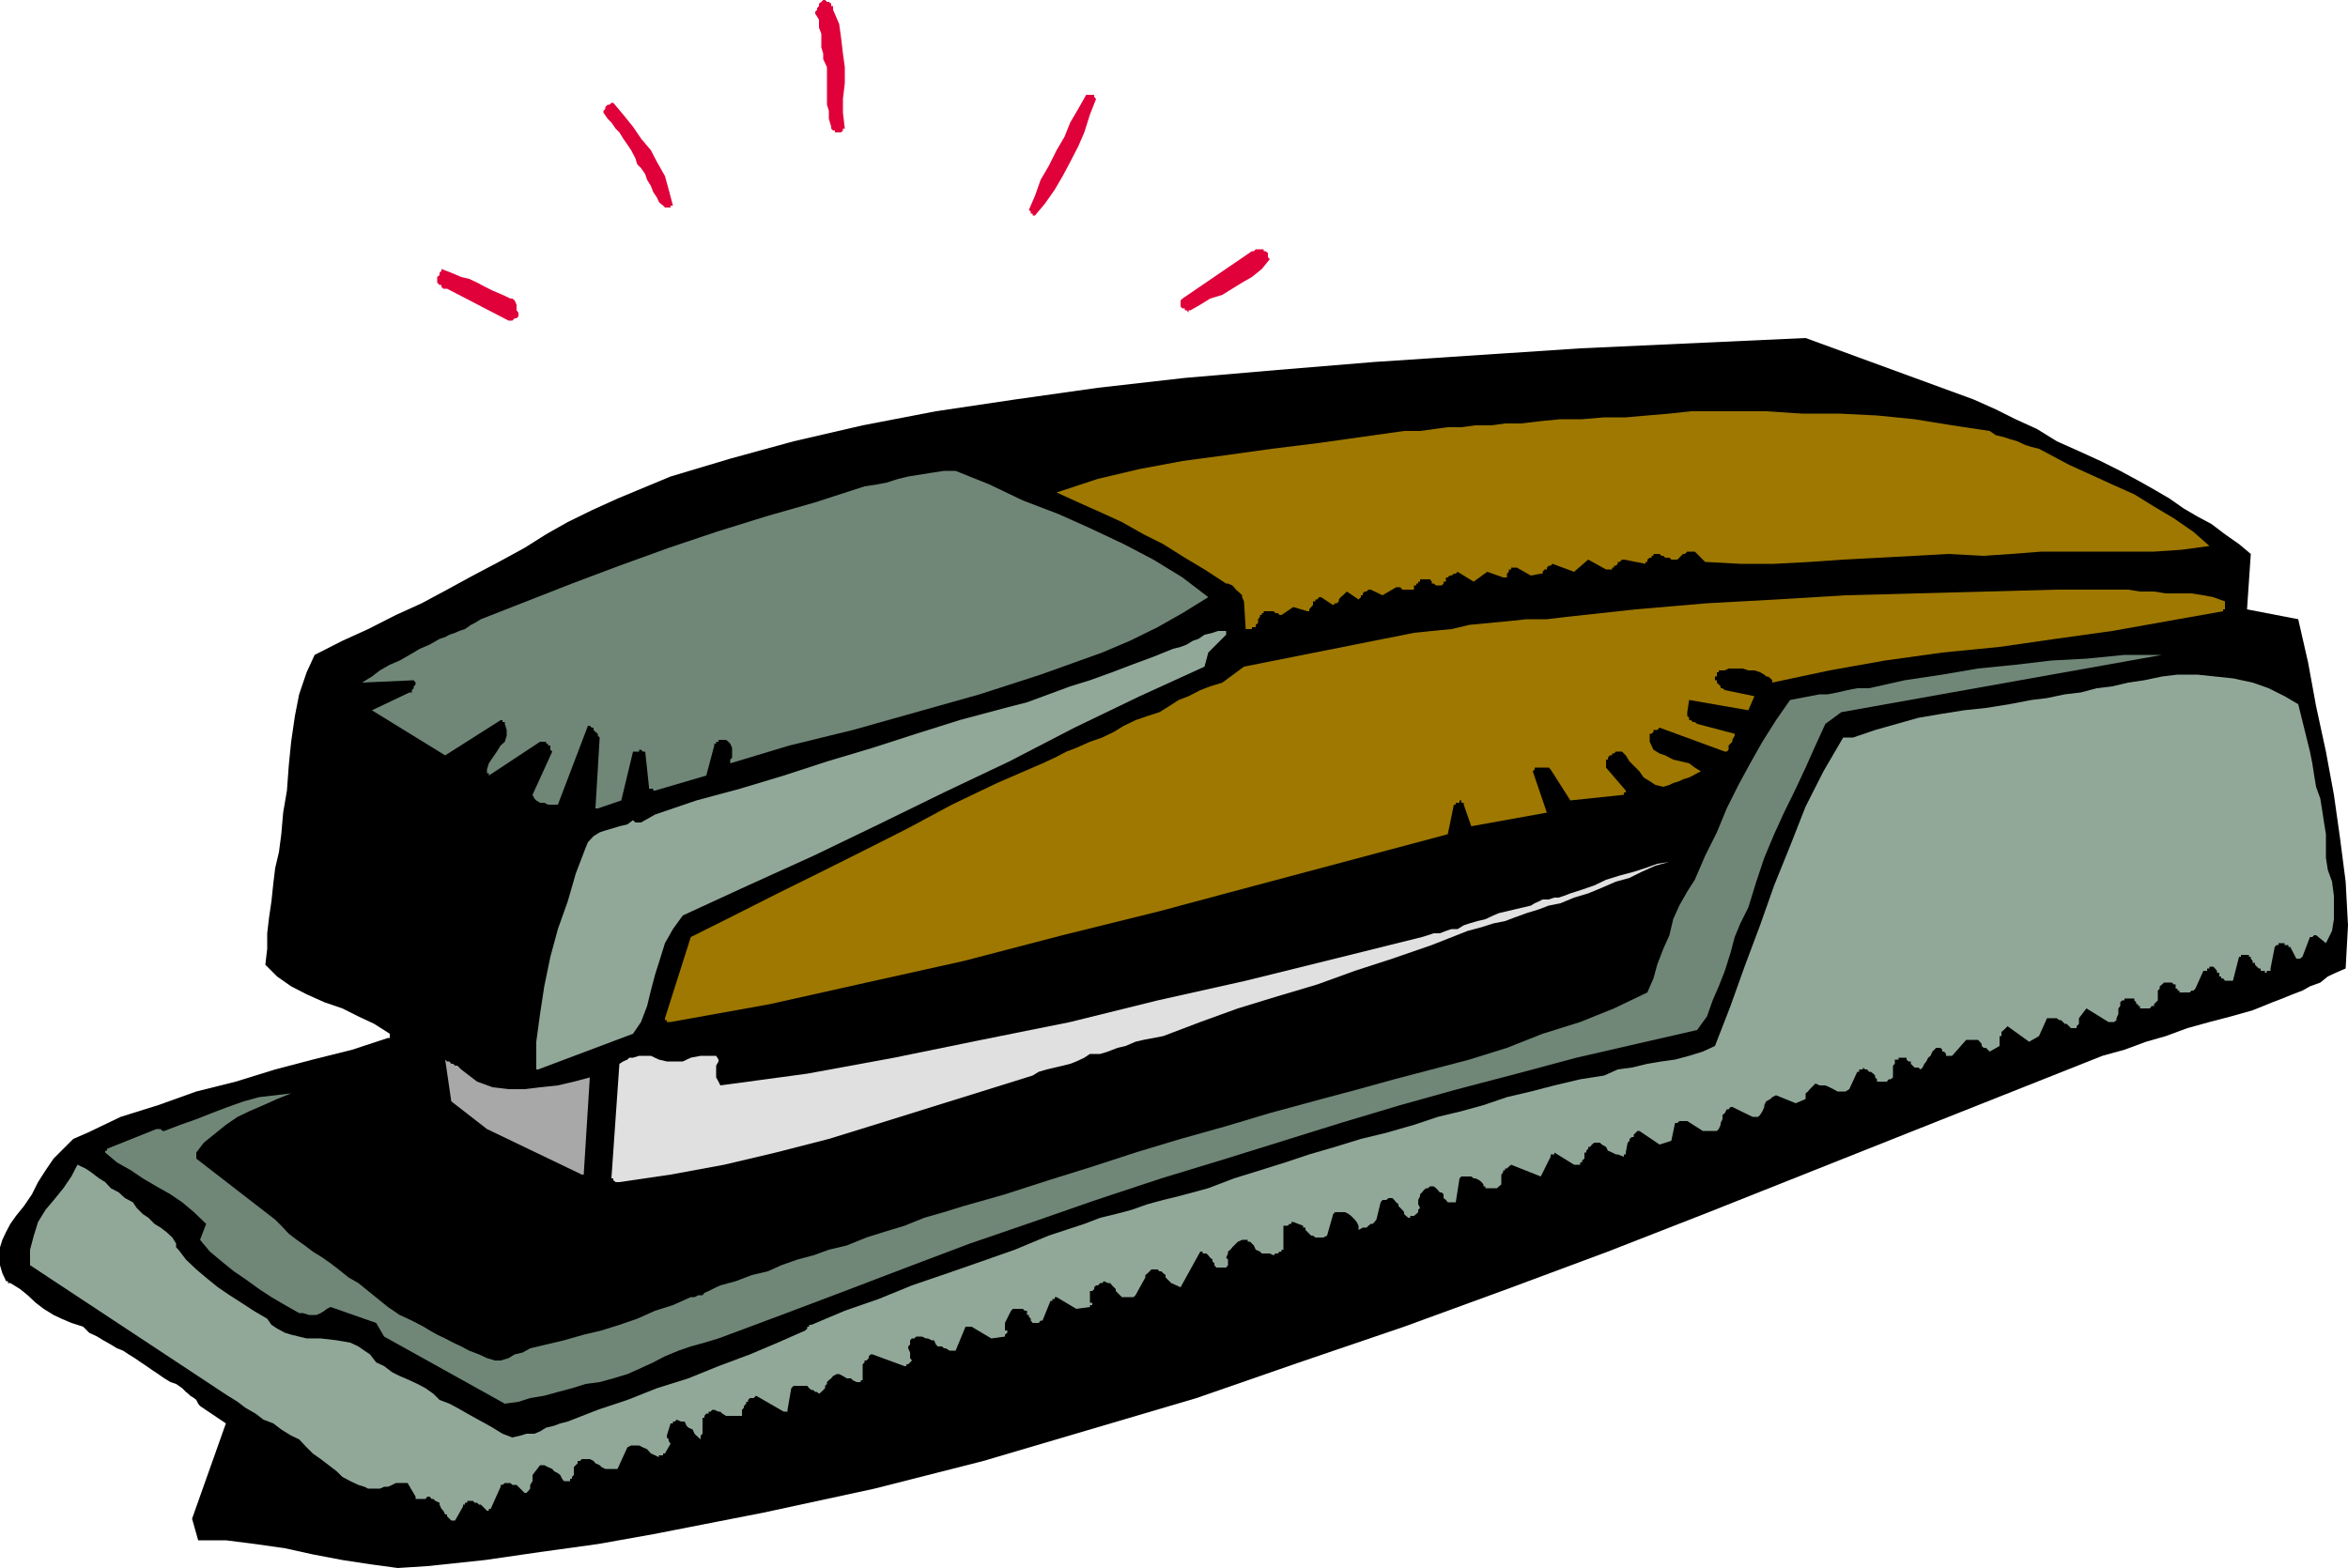 <svg height="320.64" viewBox="0 0 360 240.48" width="480" xmlns="http://www.w3.org/2000/svg"><path style="fill:#000" d="m439.982 462.633 3.384-.936 3.312-1.224 3.024-.864 3.312-1.224 3.384-.936 3.312-.864 3.312-.936 3.024-1.224 1.512-.576 1.584-.648 1.512-.576 1.152-.648 1.584-.576 1.152-.936 1.224-.576 1.512-.648.36-6.624-.36-6.696-.864-6.696-.936-6.624-1.224-6.624-1.512-6.984-1.224-6.696-1.512-6.624-7.848-1.512.576-8.496-1.8-1.512-2.16-1.512-2.088-1.584-2.16-1.152-2.088-1.224-2.16-1.512-2.088-1.224-2.16-1.224-3.312-1.8-3.024-1.512-3.312-1.512-3.384-1.512-3.024-1.872-3.312-1.512-3.024-1.512-3.384-1.512-25.776-9.432-34.56 1.584-31.536 2.088-14.832 1.224-14.256 1.224-13.32 1.512-12.744 1.8-12.096 1.8-11.232 2.16-10.584 2.448-9.72 2.664-9.144 2.736-8.136 3.384-3.96 1.8-3.672 1.8-3.312 1.872-3.312 2.088-3.96 2.16-3.96 2.088-3.96 2.16-3.888 2.088-3.96 1.8-4.248 2.16-3.96 1.8-4.248 2.16-1.224 2.664-1.152 3.384-.648 3.312-.576 3.96-.36 3.6-.288 3.888-.576 3.384-.288 3.312-.36 2.736-.576 2.448-.288 2.376-.288 2.736-.36 2.448-.288 2.448v2.376l-.288 2.448 1.8 1.8 2.16 1.512 2.376 1.224 2.736 1.224 2.736.936 2.448 1.224 2.448 1.152 2.376 1.512v.648h-.288l-5.472 1.8-6.048 1.512-5.76 1.512-6.048 1.872-6.048 1.512-5.832 2.088-5.76 1.8-5.112 2.448-2.16.936-1.512 1.512-1.512 1.512-1.224 1.8-1.152 1.8-.936 1.872-1.224 1.8-1.224 1.512-.864 1.224-.648 1.224-.576 1.224-.36 1.152v2.736l.36 1.224.576 1.224h.288v.288h.36l1.512.936 1.152.936 1.224 1.152 1.224.936 1.512.936 1.224.576 1.512.648 1.8.576.936.936 1.224.576.936.576 1.152.648.936.576.936.36.864.576.936.576.936.648.864.576.936.648.864.576.936.648.936.576.864.288.936.648.288.288.288.288.36.288.288.288.576.36.36.288.288.576.288.36 3.96 2.664-5.184 14.616.936 3.312h4.248l4.536.576 4.536.648 4.248.936 4.536.864 4.248.648 4.248.576 4.536-.288 8.856-.936 8.424-1.224 8.856-1.224L217.79 536l16.92-3.312 16.992-3.672 16.704-4.248 16.344-4.824 16.344-4.824 15.768-5.472 16.056-5.472 15.768-5.76 15.48-5.76 15.48-6.048 30.6-12.168z" transform="translate(-117.638 -300.705)"/><path style="fill:#91a899" d="m187.406 533.913 1.224-2.16v-.288h.288v-.288h.36v-.288h.864l.288.288h.36l.288.288h.288l.288.288.36.36.288.288h.288v-.288h.288l1.512-3.384v-.288h.288l.36-.288h.864l.288.288h.648l1.224 1.224h.288l.288-.288.288-.36v-.576l.36-.576v-.936l1.152-1.512h.648l.576.288.648.288.288.36.576.288.36.288.288.576.288.36h.936v-.36h.288v-.288l.288-.288v-1.224l.288-.288.288-.288v-.36h.36l.288-.288h1.224l.576.288.288.36.648.288.288.288.576.288h1.872l1.512-3.312.576-.288h1.224l.576.288.648.288.576.648.648.288.576.288v-.288h.648v-.288h.288l.864-1.512-.288-.36v-.288l-.288-.288v-.288l.576-1.872h.36v-.288h.288l.288-.288.648.288h.576l.288.648.288.288.648.288.288.648.288.288.648.576v-.576l.288-.288v-2.448h.288v-.288l.288-.36h.36v-.288h.288l.288-.288h.288l.648.288h.288l.288.288.576.36h2.448v-.937l.288-.288v-.288l.36-.36v-.288h.288v-.288l.288-.288h.576l.36-.36 4.248 2.448h.576v-.288l.576-3.312.36-.36h2.088l.288.36.36.288h.288l.288.288h.288l.288.288.36-.288.288-.288.288-.288v-.36l.288-.288v-.288l.288-.288.36-.288.288-.36.576-.288h.36l.576.288.576.36h.648l.288.288.576.288h.648v-.288h.288v-2.448l.288-.288v-.288h.288l.36-.36v-.288l.288-.288h.288l4.896 1.8h.288v-.288h.288l.288-.288.288-.288-.288-.36v-.863l-.288-.648v-.288l.288-.288v-.648l.288-.288h.36l.288-.288h.864l.648.288h.288l.576.288h.36l.288.648.288.288h.648l.288.288h.288l.576.36h.936l1.512-3.672h.936l3.024 1.8 2.088-.288v-.288l.36-.288v-.36h-.36V503.6l.936-1.872.288-.288h1.512l.288.288h.36v.649h.288v.288l.288.288v.288l.288.36h.936l.288-.36h.288l1.224-3.024h.288v-.288h.36v-.288h.288l3.024 1.8 2.088-.288v-.288h.36v-.36h-.36v-1.8h.36l.288-.288v-.288l.288-.288h.288l.36-.36h.288l.288-.288.576.288h.36l.288.36.288.288.288.288v.288l.288.288.36.36.288.288h1.8l.288-.288 1.512-2.736v-.36l.36-.288.288-.288.288-.288h.936l.288.288h.288l.288.288.36.288v.36l.288.288.288.288.288.288 1.44.648 3.024-5.472h.36v.288h.576l.288.288.288.36.36.288v.288l.288.288v.288l.288.36h1.512l.288-.36v-.865l-.288-.288.288-.648v-.288l.36-.288.288-.36.288-.288.288-.288.288-.288.648-.288h.864v.288h.36l.288.288.288.288.288.648.648.288.288.288h1.224l.576.288.288-.288h.36l.288-.288h.288v-.288h.288v-3.672h.648l.288-.288h.288v-.288h.288l1.512.576v.288h.36v.36l.288.288.288.288.288.288h.288l.36.288h1.224l.576-.288.936-3.312.288-.288h1.512l.576.288.36.288.576.576.288.36.288.576v.648l.648-.36h.576l.288-.288.36-.288h.288l.288-.288.288-.36.648-2.664.288-.36h.576l.36-.288h.576l.288.288.288.36.36.288v.288l.288.288.288.288.288.36v.288l.288.288.36.288h.288v-.288h.576l.36-.288.288-.288v-.36l.288-.288-.288-.576v-.647l.288-.576v-.288l.288-.288.288-.36.36-.288h.288l.288-.288h.576l.36.288.288.288.288.36h.288l.288.288v.576l.36.288.288.36h1.224l.576-3.672.288-.288h1.512l.36.288h.288l.576.288.36.288.288.36v.288h.288v.288h1.8l.288-.288.36-.288v-1.512l.288-.36v-.288h.288v-.288h.288l.288-.288.36-.288 4.536 1.8 1.512-3.024v-.36h.576v-.288l3.024 1.872h.936v-.36h.288v-.288l.36-.288v-.936h.288v-.288l.288-.288v-.288h.288l.288-.36.36-.288h.864l.288.288.648.36.288.576.648.288.576.288h.288l.936.36v-.36h.288v-.288l.288-1.512.288-.288v-.288l.36-.288h.288v-.36l.288-.288.288-.288h.288l3.096 2.088 1.8-.576.576-2.736h.36l.288-.288h1.224l2.376 1.512h2.16l.288-.288.288-.648v-.288l.288-.576v-.648l.36-.288.288-.576h.288l.288-.36h.288l3.096 1.512h.864l.288-.288.36-.576.288-.648v-.288l.288-.576.648-.36.288-.288.576-.288 3.024 1.224 1.512-.648v-.864l.36-.288.288-.36.288-.288.288-.288.288-.288.648.288h.864l.648.288.576.288.648.36h1.224l.576-.36 1.224-2.664h.288v-.36h.576v-.288l.36.288h.288l.288.36h.288l.36.288.288.288v.288l.288.288v.36h1.512l.288-.36h.288l.36-.288v-1.8l.288-.288v-.648h.576v-.288h1.224v.288l.288.288h.36v.36l.288.288.288.288h.576l.36.288.288-.288.288-.576.288-.36.288-.576.36-.288.288-.648.288-.288.288-.288h.648l.288.288v.288h.288l.288.36v.288h.936l2.16-2.448h1.8l.288.288.288.36v.288l.288.288h.36l.288.288.288.288 1.512-.864v-1.512h.288v-.649l.36-.288.288-.288.288-.288 3.312 2.376 1.512-.864 1.224-2.736h1.512l.36.288h.288l.288.288.288.288h.288l.36.36.288.288h.864v-.288l.36-.36v-.863l1.152-1.512 3.384 2.088h.864l.36-.288v-.288l.288-.648v-.865l.288-.36v-.576l.288-.288h.36v-.288h1.512v.288l.288.288v.288h.288V455h.288v.36h1.512l.288-.36h.36v-.288l.288-.288.288-.288v-1.512l.288-.288v-.36l.36-.288.288-.288h1.224l.288.288h.288v.649h.288v.288h.288v.288h1.584l.288-.288h.288l.288-.288 1.224-2.736h.576v-.36h.36v-.288h.576l.288.288.288.36v.288h.36v.576h.288v.288h.288l.288.36h1.224l.936-3.672h.288v-.288h1.224v.288h.288v.288l.288.36v.288h.36v.288l.288.288.288.288h.288v.36h.648v.288h.288v-.288h.576v-.36l.648-3.312.288-.288h.288v-.288h.936v.288h.576v.288h.288l.936 1.8h.576l.36-.288 1.152-3.024h.36l.288-.288h.288l1.512 1.224.936-1.872.288-1.8v-3.6l-.288-2.16-.648-1.8-.288-1.872v-3.6l-.288-1.8-.288-1.872-.288-1.8-.648-1.8-.288-1.728-.288-1.872-.36-1.8-1.8-7.272-2.088-1.224-2.448-1.224-2.448-.864-3.024-.648-2.736-.288-2.736-.288h-3.024l-2.376.288-2.736.576-2.448.36-2.448.576-2.376.288-2.448.648-2.448.288-2.736.576-2.376.288-3.384.648-3.6.576-3.384.36-3.6.576-3.384.576-3.312.936-3.312.936-3.384 1.152h-1.512L397.214 419l-2.736 5.4-2.376 6.048-2.448 6.048-2.16 6.12-2.376 6.336-2.16 6.048-2.376 6.12-1.872.864-2.088.648-2.16.576-2.088.288-2.16.36-2.376.576-2.16.288-2.088.936-3.672.576-3.96.936-3.6.936-3.672.864-3.6 1.224-3.384.936-3.6.864-3.672 1.224-4.248 1.224-3.888.936-3.96 1.224-3.96 1.152-3.672 1.224-3.888 1.224-3.96 1.224-3.96 1.512-2.376.648-2.16.576-2.376.576-2.376.648-2.448.864-2.448.648-2.376.576-2.448.936-5.472 1.8-5.184 2.16-5.112 1.8-5.184 1.8-5.472 1.872-5.112 2.088-5.184 1.8-5.112 2.16h-.36v.288h-.288v.288l-.288.288-4.248 1.872-4.248 1.8-4.824 1.8-4.608 1.872-4.824 1.512-4.536 1.8-4.536 1.512-4.608 1.8-1.152.288-.936.36-1.224.288-.936.576-.864.36h-1.224l-.936.288-1.224.288-1.512-.576-1.512-.936-1.152-.648-1.584-.864-1.152-.648-1.512-.864-1.224-.648-1.512-.576-.936-.936-1.224-.864-1.224-.648-1.224-.576-1.512-.648-1.152-.576-1.224-.936-1.224-.576-.936-1.224-.864-.576-.936-.648-1.224-.576-2.088-.36-2.448-.288h-2.16l-2.376-.576-.936-.288-1.224-.648-.864-.576-.648-.936-2.088-1.224-1.872-1.224-1.8-1.152-1.8-1.224-1.512-1.224-1.8-1.512-1.584-1.512-1.152-1.512-.36-.36v-.576l-.576-.936-.936-.864-.864-.648-.936-.576-.936-.936-.864-.576-.936-.936-.576-.864-1.224-.648-.936-.864-1.224-.648-.864-.936-.936-.576-1.224-.936-.864-.576-1.224-.576-.936 1.8-1.224 1.8-1.224 1.512-1.512 1.8-1.152 1.872-.648 2.088-.576 2.16v2.376l30.312 20.016 1.512.936 1.224.936 1.512.864 1.224.936 1.512.576 1.224.936 1.512.936 1.224.576 1.152 1.224.936.936 1.224.864 1.224.936 1.224.936.864.864 1.224.648 1.224.576.936.288.576.288h1.8l.648-.288h.576l.648-.288.576-.288h1.8l1.224 2.088v.36h1.512l.288-.36h.36l.288.36h.288l.288.288.648.288v.288l.288.648.288.288.288.576h.288v.288l.36.36.288.288h.576z" transform="translate(-117.638 -300.705)"/><path style="fill:#708778" d="m195.038 515.985 2.088-.288 1.8-.576 2.16-.36 2.088-.576 2.16-.576 2.088-.648 2.16-.288 2.088-.576 2.16-.648 2.088-.936 1.872-.864 1.8-.936 2.088-.864 1.872-.648 2.088-.576 2.16-.648 9.648-3.6 9.72-3.672 9.432-3.6 9.72-3.672 9.648-3.312 9.72-3.384 10.008-3.312 9.936-3.024 8.784-2.736 8.784-2.736 9.144-2.736 8.784-2.448 9.072-2.376 9.144-2.448 9.072-2.088 9.432-2.16 1.512-2.088.864-2.448.936-2.16.936-2.376.864-2.736.648-2.448.864-2.088 1.224-2.448 1.224-3.96 1.224-3.672 1.512-3.6 1.512-3.312 1.8-3.672 1.512-3.24 1.512-3.384 1.512-3.312 2.448-1.8 49.176-8.784h-5.76l-5.832.576-5.4.288-5.472.648-5.76.576-5.472.936-5.76.864-5.472 1.224h-1.8l-1.512.288-1.512.36-1.512.288h-1.224l-1.512.288-1.512.288-1.512.288-2.16 3.096-2.088 3.312-1.872 3.312-1.8 3.312-1.8 3.6-1.512 3.672-1.8 3.6-1.584 3.672-1.152 1.8-1.224 2.16-.936 2.088-.576 2.448-.936 2.088-.936 2.448-.576 2.088-.936 2.16-5.112 2.448-5.184 2.088-5.76 1.8-5.472 2.16-5.76 1.8-5.76 1.512-5.76 1.512-5.472 1.512-6.984 1.872-6.624 1.8-6.984 2.088-6.696 1.872-6.912 2.088-6.624 2.16-6.696 2.088-6.696 2.16-3.024.864-3.312.936-3.024.936-3.024.864-3.024 1.224-3.096.936-2.736.864-3.024 1.224-2.736.648-2.376.864-2.448.648-2.448.864-2.088.936-2.448.576-2.448.936-2.376.648-.648.288-.576.288-.576.288-.648.288-.288.36h-.648l-.576.288h-.576l-2.736 1.224-2.736.864-2.736 1.224-2.736.936-2.736.864-2.736.648-3.024.864-2.736.648-1.224.288-1.224.288-1.152.648-1.224.288-.936.576-1.224.36h-.864l-1.224-.36-1.224-.576-1.512-.576-1.224-.648-1.224-.576-1.224-.648-1.224-.576-1.152-.648-.936-.576-1.8-.936-1.872-.864-1.8-1.224-1.512-1.224-1.512-1.224-1.512-1.224-1.512-.864-1.512-1.224-1.224-.936-1.224-.864-1.512-.936-1.224-.936-1.224-.864-1.224-.936-1.152-1.224-.936-.936-12.096-9.36v-.936l1.152-1.512 1.872-1.512 1.512-1.224 1.8-1.224 1.8-.864 2.16-.936 2.088-.936 2.16-.864-2.448.288-2.448.288-2.376.648-2.448.864-2.448.936-2.376.936-2.448.864-2.448.936h-.288l-.288-.288h-.648l-7.56 3.024v.288h-.288v.288l1.8 1.512 2.16 1.224 1.8 1.224 2.088 1.224 2.16 1.224 1.8 1.224 1.8 1.512 1.872 1.8-.936 2.448 1.512 1.8 1.8 1.512 1.872 1.512 1.8 1.224 2.088 1.512 1.872 1.224 2.088 1.224 2.16 1.224h.576l.936.288h1.152l.648-.288.576-.36.36-.288.576-.288 6.984 2.448 1.224 2.088z" transform="translate(-117.638 -300.705)"/><path style="fill:#e0e0e0" d="m212.606 482 7.848-1.151 8.208-1.512 7.92-1.872 8.136-2.088 7.92-2.448 7.848-2.448 7.632-2.376 7.848-2.448.936-.576 1.224-.36 1.224-.288 1.224-.288 1.152-.288.936-.36 1.224-.576.864-.576h1.584l1.152-.36 1.512-.576 1.224-.288 1.512-.648 1.224-.288 1.512-.288 1.512-.288 5.688-2.16 5.76-2.088 6.12-1.872 6.048-1.8 5.76-2.088 5.76-1.872 6.048-2.088 5.472-2.16 2.16-.576 1.8-.576 1.8-.36 1.512-.576 1.8-.648 1.872-.576 1.512-.576 1.8-.36 2.088-.864 2.16-.648 2.088-.864 2.16-.936 2.088-.576 1.872-.936 2.088-.936 2.16-.576-1.872.288-1.8.648-1.8.576-2.16.576-2.088.648-1.8.864-1.872.648-1.8.576-.936.36-.864.288h-.648l-.864.288h-.936l-.576.288-.648.288-.576.36-1.224.288-1.224.288-1.224.288-1.224.288-.864.36-1.224.576-1.224.288-1.224.36-.864.288-.936.576h-.936l-.864.288-.936.36h-.936l-.864.288-.936.288-13.32 3.312-13.68 3.384-13.536 3.024-13.392 3.312-13.608 2.736-13.392 2.736-13.32 2.448-13.32 1.8-.288-.576-.36-.648v-1.8l.36-.648v-.288l-.36-.576h-2.376l-1.512.288-1.224.576h-2.448l-1.224-.288-1.224-.576h-1.8l-.936.288h-.576l-.288.288-.648.288-.576.36-1.224 17.568h.288v.288l.36.288h.288z" transform="translate(-117.638 -300.705)"/><path style="fill:#a8a8a8" d="M206.846 480.849h.288l.936-14.904-2.448.648-2.448.576-2.736.288-2.376.288h-2.448l-2.448-.288-2.376-.864-2.448-1.872-.288-.288-.288-.288h-.36l-.288-.288h-.288l-.288-.36h-.36l-.288-.288.936 6.408 5.472 4.248z" transform="translate(-117.638 -300.705)"/><path style="fill:#91a899" d="m200.15 464.72 14.544-5.471 1.224-1.8.936-2.448.576-2.376.648-2.448.864-2.736.648-2.088 1.224-2.16 1.512-2.088 10.008-4.608 10.008-4.536 10.008-4.824 10.008-4.896 10.008-4.752 10.008-5.184 10.008-4.824 9.936-4.536.576-2.16 2.736-2.736v-.576h-1.224l-.864.288-1.224.288-.936.648-.864.288-.936.576-.936.36-1.152.288-3.024 1.224-3.312 1.224-3.024 1.152-3.384 1.224-3.024.936-3.312 1.224-3.312 1.224-3.384.864-6.984 1.872-6.624 2.088-6.696 2.16-6.984 2.088-6.624 2.16-6.696 2.016-6.696 1.8-6.336 2.16-2.16 1.224h-.864l-.36-.36-.864.648-1.224.288-.936.288-1.224.36-.864.288-.936.576-.864.936-.36.864-1.512 3.96-1.224 4.248-1.512 4.248-1.152 4.248-.936 4.536-.648 4.248-.576 4.248v4.248h.288z" transform="translate(-117.638 -300.705)"/><path style="fill:#9e7800" d="m220.454 457.449 15.192-2.736 14.832-3.312 14.904-3.312 15.192-3.96 14.832-3.672 14.76-3.96 14.616-3.888 14.832-3.96.936-4.536h.288v-.288h.576v-.36h.288v.36h.36v.288l1.152 3.312 11.592-2.088-2.16-6.336.288-.288v-.288h2.16l.288.288 3.024 4.752 8.208-.864v-.36h.288v-.288l-3.024-3.528V417.2h.288v-.288l.288-.36h.36v-.288h.288l.288-.288h.936l.576.576.576.936.936.936.576.576.648.936.936.576.864.576 1.224.288.936-.288.576-.288.936-.288.576-.288.936-.288.576-.288.648-.36.576-.288-.936-.576-.864-.648-1.224-.288-1.224-.288-1.224-.648-.864-.288-.936-.576-.576-1.224v-1.224h.288l.288-.288v-.288h.576l.36-.36 10.008 3.672h.288l.288-.288v-.648l.288-.288.288-.288v-.288l.36-.648v-.288l-5.76-1.512-.36-.288h-.288l-.288-.288h-.288v-.36l-.288-.288v-.576l.288-1.872 9.072 1.584.936-2.16-4.536-.936-.36-.288h-.288v-.288l-.288-.288-.288-.288v-.36h-.288v-.576h.288v-.647h.288v-.288h.936l.576-.288h2.16l.864.288h.936l.864.288.648.36.288.288h.288l.36.288.288.288v.36l8.784-1.872 8.496-1.512 8.784-1.224 8.784-.864 8.496-1.224 8.784-1.224 8.496-1.512 8.496-1.512v-.288h.288v-1.224l-1.8-.648-1.512-.288-1.8-.288h-3.96l-1.8-.288h-2.16l-1.8-.288h-10.944l-10.872.288-10.656.288-10.872.288-10.656.648-10.584.576-10.944.936-10.584 1.152-3.024.36h-3.096l-2.736.288-3.024.288-3.024.288-2.736.648-3.024.288-2.736.288-26.064 5.184-3.312 2.448-1.872.576-1.512.576-1.8.936-1.512.576-1.44.936-1.512.936-1.8.576-1.872.648-1.8.864-1.512.936-1.8.864-1.872.648-2.088.936-1.512.576-1.8.936-1.872.864-6.984 3.024-6.912 3.312-6.696 3.6-6.696 3.384-6.624 3.312-6.696 3.312-6.696 3.384-6.624 3.312-3.96 12.456v.288h.288v.288h.576z" transform="translate(-117.638 -300.705)"/><path style="fill:#708778" d="m209.294 424.689 3.6-1.224 1.8-7.488h.936v-.288h.288l.288.288h.36l.576 5.4v.288h.648v.288h.288l7.848-2.304 1.224-4.608v-.288h.288v-.288h.36v-.288h1.152l.36.288.288.288.288.648v1.512l-.288.288v.576l9.072-2.736 9.72-2.376 9.72-2.736 9.72-2.736 9.36-3.024 9.432-3.384 4.248-1.8 4.248-2.088 3.816-2.16 3.96-2.448-3.96-3.024-4.464-2.736-4.536-2.376-5.184-2.448-4.824-2.16-5.472-2.088-5.112-2.448-5.184-2.088h-1.8l-1.872.288-1.8.288-1.8.288-1.512.36-1.8.576-1.512.288-1.872.288-7.56 2.448-7.56 2.16-7.632 2.376-7.272 2.448-7.56 2.736-7.272 2.736-6.984 2.736-6.984 2.736-.936.576-.576.288-.936.648-.864.288-.648.288-.864.288-.648.36-.864.288-1.512.864-1.512.648-1.584.936-1.512.864-1.512.648-1.512.864-1.224.936-1.512.936 7.92-.36.288.36v.288l-.288.288v.288l-.288.288v.36h-.36l-5.76 2.736 11.232 6.912 8.496-5.4h.288v.288h.36v.288l.288.936v.864l-.288.936-.648.576-.576.936-.648.936-.576.864-.288.936v.576h.288v.36l7.848-5.184h.936v.288h.288v.288h.36v.648l.288.288-3.024 6.624.288.576.288.288.576.36h.648l.576.288h1.512l4.608-12.096h.288l.288.288h.288v.36l.288.288.36.288v.288l.288.288-.648 10.872h.36z" transform="translate(-117.638 -300.705)"/><path style="fill:#9e7800" d="M309.302 397.185h.288v-.288h.576v-.36l.36-.288v-.576l.288-.36v-.288h.288v-.288h.288v-.288h1.512l.288.288h.36l.288.288h.288l1.8-1.224 2.16.648h.288v-.288l.288-.36.288-.288v-.576h.36v-.288h.288l.288-.36h.288l1.872 1.224.288-.288h.288l.288-.288v-.288l.288-.36.36-.288.288-.288.288-.288 1.8 1.224.36-.36V392h.288v-.288l.288-.288h.288l.288-.288h.36l1.8.864 2.088-1.224h.648l.288.36h1.8v-.647h.36v-.288h.288v-.288h.288v-.36h1.512l.288.36v.288h.288l.36.288h.864l.288-.288v-.288h.36v-.648h.288l.288-.288h.288l.36-.288h.288l.288-.288 2.448 1.512 2.088-1.512 2.448.864h.576v-.576l.288-.288v-.36h.36v-.288h.864l2.16 1.224 1.512-.288h.288v-.288l.288-.36h.36v-.288l.288-.288h.288l.288-.288 3.312 1.224 2.16-1.872 2.736 1.512h.936v-.288h.288v-.288h.288l.288-.288v-.288h.288l.36-.36h.288l3.312.648v-.288h.288v-.36l.36-.288h.288v-.288h.288v-.288h.936l.288.288h.288l.288.288h.648l.288.288h.936l.288-.288.288-.288.288-.288h.288l.36-.36h1.152l.36.36 1.224 1.224 5.4.288h5.184l5.472-.288 5.112-.36 5.472-.288 5.472-.288 5.184-.288 5.4.288 4.248-.288 4.608-.36h17.28l4.248-.288 4.248-.576-2.448-2.16-3.024-2.088-3.024-1.8-3.024-1.872-3.384-1.512-3.312-1.512-3.312-1.512-3.384-1.8-1.224-.648-1.152-.288-.936-.288-1.224-.576-1.224-.36-.864-.288-1.224-.288-.936-.648-5.76-.864-5.76-.936-5.76-.576-5.76-.288h-5.76l-5.472-.36h-11.52l-3.312.36-3.384.288-3.312.288h-3.312l-3.384.288h-3.312l-3.024.288-3.024.36h-2.448l-2.088.288h-2.448l-2.16.288h-2.088l-2.16.288-2.088.288h-2.448l-6.624.936-6.696.936-6.984.864-6.696.936-6.984.936-6.552 1.224-6.408 1.512-6.336 2.088 3.312 1.512 3.384 1.512 3.312 1.512 3.312 1.872 3.024 1.512 3.312 2.088 3.024 1.8 3.312 2.16h.288l.648.288.288.288.288.36.648.576.288.288v.288l.288.648.288 4.536v-.288h.648z" transform="translate(-117.638 -300.705)"/><path style="fill:#e0003a" d="M195.614 349.88h.576l.36-.36h.288l.288-.287v-.576l-.288-.36v-.864l-.288-.648-.36-.288h-.288l-1.224-.576-1.512-.648-1.152-.576-1.224-.648-1.224-.576-1.224-.288-1.512-.648-1.512-.576v.288l-.288.288v.36l-.36.288v.864l.36.36h.288v.288l.288.288h.576zm104.544-1.583 1.512-.864 1.512-.936 1.872-.576 1.512-.936 1.512-.936 1.512-.864 1.512-1.224 1.224-1.512-.288-.288v-.648l-.36-.288h-.288v-.288h-1.224l-.288.288h-.288l-10.656 7.272-.288.288v.935l.288.288h.36v.288h.288l.288.36v-.36h.288zm-23.832-14.544 1.512-1.8 1.512-2.16 1.224-2.088 1.152-2.16 1.224-2.376.936-2.16.864-2.736.936-2.376-.288-.36v-.288h-1.224l-1.224 2.16-1.224 2.088-.864 2.16-1.224 2.088-1.224 2.448-1.224 2.088-.864 2.448-.936 2.16.288.288v.288h.288v.288h.36zm-55.872-1.224v-.288h.36l-.648-2.448-.576-2.088-1.224-2.16-.936-1.8-1.512-1.8-1.224-1.8-1.512-1.872-1.512-1.8h-.288l-.288.288h-.288l-.36.36v.288l-.288.288v.288l.648.936.576.576.648.936.576.576.576.936.648.936.576.864.648 1.224.288.936.576.576.648.936.288.864.576.936.36.936.576.864.288.648.288.288.36.288.288.288h.576zm26.136-11.52.288-.288v-.288h.288l-.288-2.448v-2.088l.288-2.448V311l-.288-2.088-.288-2.448-.288-2.088-.936-2.16v-.576h-.288v-.36l-.36-.288h-.288l-.288-.288h-.288l-.288.288-.36.288v.36l-.288.288v.288l-.288.288v.288l.576.936v1.224l.36.936v2.088l.288.936v.864l.576 1.224v5.76l.288.936v1.224l.36 1.224v.288l.288.288h.288v.288h.936z" transform="translate(-117.638 -300.705)"/></svg>
